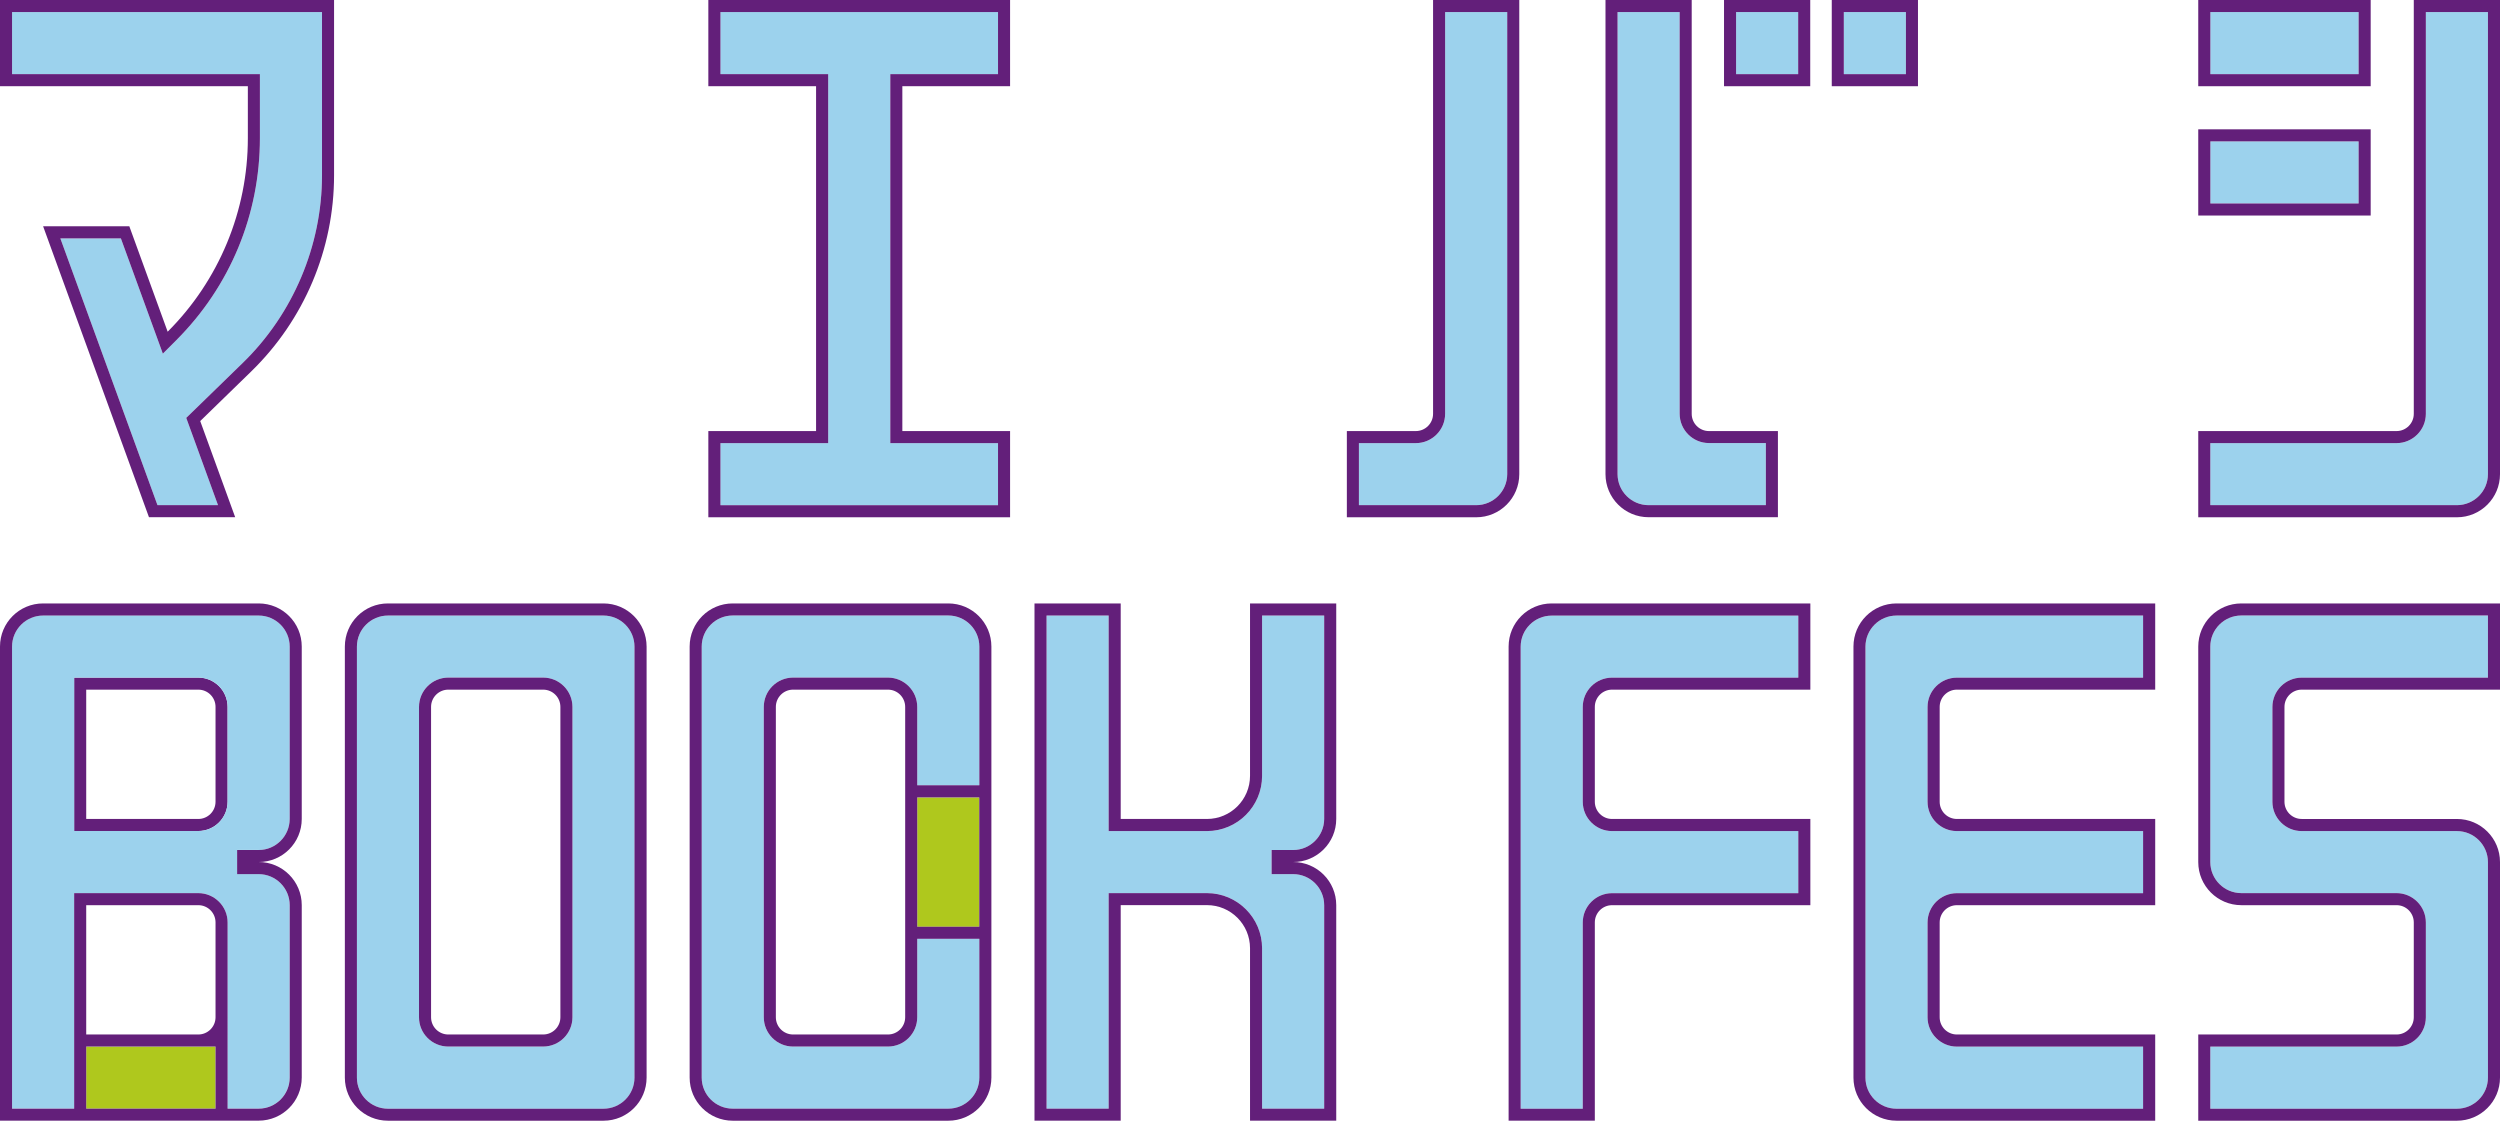 <?xml version="1.0" encoding="utf-8"?>
<!-- Generator: Adobe Illustrator 26.2.1, SVG Export Plug-In . SVG Version: 6.00 Build 0)  -->
<svg version="1.1" id="レイヤー_1" xmlns="http://www.w3.org/2000/svg" xmlns:xlink="http://www.w3.org/1999/xlink" x="0px"
	 y="0px" viewBox="0 0 414.67 185.89" style="enable-background:new 0 0 414.67 185.89;" xml:space="preserve">
<style type="text/css">
	.st0{fill:#AFC81D;}
	.st1{fill:#631F7A;}
	.st2{fill:#9CD2ED;}
</style>
<polygon class="st0" points="152.14,153.72 152.14,153.72 152.14,132.27 162.44,132.27 162.44,153.72 "/>
<g>
	<path class="st1" d="M32.89,112.39H12.3v25.45h20.59c2.68,0,4.86-2.18,4.86-4.86v-15.73C37.75,114.57,35.57,112.39,32.89,112.39z
		 M35.75,132.98c0,1.58-1.28,2.86-2.86,2.86H14.3v-21.45h18.59c1.58,0,2.86,1.28,2.86,2.86V132.98z"/>
</g>
<g>
	<g>
		<g>
			<polyline class="st2" points="165.54,2 165.54,12.3 147.66,12.3 147.66,73.5 165.54,73.5 165.54,83.79 119.49,83.79 119.49,73.5 
				137.37,73.5 137.37,12.3 119.49,12.3 119.49,2 165.54,2 			"/>
			<g>
				<path class="st1" d="M165.54,2v10.3h-17.87v61.2h17.87v10.3h-46.04V73.5h17.87V12.3h-17.87V2H165.54 M167.54,0h-50.05v14.3
					h17.87v57.2h-17.87v14.3h50.05V71.5h-17.87V14.3h17.87V0L167.54,0z"/>
			</g>
		</g>
		<g>
			<path class="st2" d="M53.41,2v27.08c0,11.65-4.79,22.99-13.14,31.11l-8.45,8.22l-0.93,0.9l5.27,14.48H26.12L10.01,39.54h10.04
				l6.96,19.12l2.22-2.22c8.95-8.95,13.88-20.86,13.88-33.52V12.3H2V2H53.41"/>
			<g>
				<path class="st1" d="M53.41,2v27.08c0,11.65-4.79,22.99-13.14,31.11l-8.45,8.22l-0.93,0.9l5.27,14.48H26.12L10.01,39.54h10.04
					l6.96,19.12l2.22-2.22c8.95-8.95,13.88-20.86,13.88-33.52V12.3H2V2H53.41 M55.41,0H0v14.3h41.11v8.62
					c0,12.04-4.78,23.59-13.3,32.1l0,0l-6.36-17.49H7.15l17.56,48.26h14.3l-5.8-15.95l8.45-8.22c8.79-8.55,13.75-20.29,13.75-32.55
					V0L55.41,0z"/>
			</g>
		</g>
		<g>
			<polyline class="st2" points="391.22,2 391.22,12.3 366.63,12.3 366.63,2 391.22,2 			"/>
			<polyline class="st2" points="391.22,23.45 391.22,33.75 366.63,33.75 366.63,23.45 391.22,23.45 			"/>
			<path class="st2" d="M412.67,2v76.64c0,2.84-2.31,5.15-5.15,5.15h-40.9V73.5h30.89c2.68,0,4.86-2.18,4.86-4.86V2H412.67"/>
			<g>
				<path class="st1" d="M391.22,2v10.3h-24.59V2H391.22 M393.22,0h-28.6v14.3h28.6V0L393.22,0z"/>
			</g>
			<g>
				<path class="st1" d="M391.22,23.45v10.3h-24.59v-10.3H391.22 M393.22,21.45h-28.6v14.3h28.6V21.45L393.22,21.45z"/>
			</g>
			<g>
				<path class="st1" d="M412.67,2v76.64c0,2.84-2.31,5.15-5.15,5.15h-40.9V73.5h30.89c2.68,0,4.86-2.18,4.86-4.86V2H412.67
					 M414.67,0h-14.3v68.64c0,1.58-1.28,2.86-2.86,2.86h-32.89v14.3h42.9c3.95,0,7.15-3.2,7.15-7.15V0L414.67,0z"/>
			</g>
		</g>
		<g>
			<path class="st2" d="M250,2v76.64c0,2.84-2.31,5.15-5.15,5.15H225.4V73.5h9.44c2.68,0,4.86-2.18,4.86-4.86V2H250"/>
			<path class="st2" d="M278.6,2v66.63c0,2.68,2.18,4.86,4.86,4.86h9.44v10.3h-19.45c-2.84,0-5.15-2.31-5.15-5.15V2H278.6"/>
			<polyline class="st2" points="298.26,2 298.26,12.3 287.96,12.3 287.96,2 298.26,2 			"/>
			<polyline class="st2" points="316.13,2 316.13,12.3 305.84,12.3 305.84,2 316.13,2 			"/>
			<g>
				<path class="st1" d="M250,2v76.64c0,2.84-2.31,5.15-5.15,5.15H225.4V73.5h9.44c2.68,0,4.86-2.18,4.86-4.86V2H250 M252,0h-14.3
					v68.64c0,1.58-1.28,2.86-2.86,2.86H223.4v14.3h21.45c3.95,0,7.15-3.2,7.15-7.15V0L252,0z"/>
			</g>
			<g>
				<path class="st1" d="M278.6,2v66.63c0,2.68,2.18,4.86,4.86,4.86h9.44v10.3h-19.45c-2.84,0-5.15-2.31-5.15-5.15V2H278.6 M280.6,0
					h-14.3v78.64c0,3.95,3.2,7.15,7.15,7.15h21.45V71.5h-11.44c-1.58,0-2.86-1.28-2.86-2.86V0L280.6,0z"/>
			</g>
			<g>
				<path class="st1" d="M298.26,2v10.3h-10.3V2H298.26 M300.26,0h-14.3v14.3h14.3V0L300.26,0z"/>
			</g>
			<g>
				<path class="st1" d="M316.13,2v10.3h-10.3V2H316.13 M318.13,0h-14.3v14.3h14.3V0L318.13,0z"/>
			</g>
		</g>
	</g>
	<g>
		<g>
			<path class="st2" d="M42.9,140.99c2.84,0,5.15-2.31,5.15-5.15v-28.6c0-2.84-2.31-5.15-5.15-5.15H7.15
				c-2.84,0-5.15,2.31-5.15,5.15v76.64h10.29l0-35.75h20.59c2.68,0,4.86,2.18,4.86,4.86v30.89h5.15c2.84,0,5.15-2.31,5.15-5.15
				v-28.6c0-2.84-2.31-5.15-5.15-5.15h-3.57v-4H42.9z M37.75,132.98c0,2.68-2.18,4.86-4.86,4.86H12.3v-25.45h20.59
				c2.68,0,4.86,2.18,4.86,4.86V132.98z"/>
		</g>
		<polygon class="st0" points="14.3,173.59 14.3,173.59 35.75,173.59 35.75,183.89 14.3,183.89 		"/>
		<g>
			<path class="st2" d="M100.09,102.1H64.35c-2.84,0-5.15,2.31-5.15,5.15v71.5c0,2.84,2.31,5.15,5.15,5.15h35.75
				c2.84,0,5.15-2.31,5.15-5.15v-71.5C105.24,104.4,102.93,102.1,100.09,102.1z M94.95,168.73c0,2.68-2.18,4.86-4.86,4.86H74.36
				c-2.68,0-4.86-2.18-4.86-4.86v-51.48c0-2.68,2.18-4.86,4.86-4.86h15.73c2.68,0,4.86,2.18,4.86,4.86V168.73z"/>
		</g>
		<path class="st2" d="M162.44,178.74c0,2.84-2.31,5.15-5.15,5.15h-35.75c-2.84,0-5.15-2.31-5.15-5.15v-71.5
			c0-2.84,2.31-5.15,5.15-5.15h35.75c2.84,0,5.15,2.31,5.15,5.15v23.01h-10.3v-13c0-2.68-2.18-4.86-4.86-4.86h-15.73
			c-2.68,0-4.86,2.18-4.86,4.86v51.48c0,2.68,2.18,4.86,4.86,4.86h15.73c2.68,0,4.86-2.18,4.86-4.86v-13.01h10.3V178.74z"/>
		<path class="st2" d="M214.49,140.99h-3.57v4h3.57c2.84,0,5.15,2.31,5.15,5.15v33.75h-10.3v-26.6c0-5.05-4.11-9.15-9.15-9.15h-16.3
			v35.75h-10.3V102.1h10.3v35.75h16.3c5.05,0,9.15-4.11,9.15-9.15v-26.6h10.3v33.75C219.63,138.68,217.32,140.99,214.49,140.99z"/>
		<path class="st2" d="M298.28,102.1v10.3h-30.89c-2.68,0-4.86,2.18-4.86,4.86v15.73c0,2.68,2.18,4.86,4.86,4.86h30.89v10.3h-30.89
			c-2.68,0-4.86,2.18-4.86,4.86v30.89h-10.3v-76.64c0-2.84,2.31-5.15,5.15-5.15H298.28"/>
		<path class="st2" d="M355.47,102.1v10.3h-30.89c-2.68,0-4.86,2.18-4.86,4.86v15.73c0,2.68,2.18,4.86,4.86,4.86h30.89v10.3h-30.89
			c-2.68,0-4.86,2.18-4.86,4.86v15.73c0,2.68,2.18,4.86,4.86,4.86h30.89v10.3h-33.75h-7.15c-2.84,0-5.15-2.31-5.15-5.15v-71.5
			c0-2.84,2.31-5.15,5.15-5.15H355.47"/>
		<path class="st2" d="M412.67,102.1v10.3h-30.89c-2.68,0-4.86,2.18-4.86,4.86v15.73c0,2.68,2.18,4.86,4.86,4.86h25.74
			c2.84,0,5.15,2.31,5.15,5.15v35.75c0,2.84-2.31,5.15-5.15,5.15h-40.9v-10.3h30.89c2.68,0,4.86-2.18,4.86-4.86V153
			c0-2.68-2.18-4.86-4.86-4.86h-25.74c-2.84,0-5.15-2.31-5.15-5.15v-35.75c0-2.84,2.31-5.15,5.15-5.15H412.67"/>
		<g>
			<path class="st1" d="M298.28,102.1v10.3h-30.89c-2.68,0-4.86,2.18-4.86,4.86v15.73c0,2.68,2.18,4.86,4.86,4.86h30.89v10.3h-30.89
				c-2.68,0-4.86,2.18-4.86,4.86v30.89h-10.3v-76.64c0-2.84,2.31-5.15,5.15-5.15H298.28 M300.28,100.09h-42.9
				c-3.95,0-7.15,3.2-7.15,7.15v78.64h14.3V153c0-1.58,1.28-2.86,2.86-2.86h32.89v-14.3h-32.89c-1.58,0-2.86-1.28-2.86-2.86v-15.73
				c0-1.58,1.28-2.86,2.86-2.86h32.89V100.09L300.28,100.09z"/>
		</g>
		<g>
			<path class="st1" d="M412.67,102.1v10.3h-30.89c-2.68,0-4.86,2.18-4.86,4.86v15.73c0,2.68,2.18,4.86,4.86,4.86h25.74
				c2.84,0,5.15,2.31,5.15,5.15v35.75c0,2.84-2.31,5.15-5.15,5.15h-40.9v-10.3h30.89c2.68,0,4.86-2.18,4.86-4.86V153
				c0-2.68-2.18-4.86-4.86-4.86h-25.74c-2.84,0-5.15-2.31-5.15-5.15v-35.75c0-2.84,2.31-5.15,5.15-5.15H412.67 M414.67,100.09h-42.9
				c-3.95,0-7.15,3.2-7.15,7.15v35.75c0,3.95,3.2,7.15,7.15,7.15h25.74c1.58,0,2.86,1.28,2.86,2.86v15.73
				c0,1.58-1.28,2.86-2.86,2.86h-32.89v14.3h42.9c3.95,0,7.15-3.2,7.15-7.15v-35.75c0-3.95-3.2-7.15-7.15-7.15h-25.74
				c-1.58,0-2.86-1.28-2.86-2.86v-15.73c0-1.58,1.28-2.86,2.86-2.86h32.89V100.09L414.67,100.09z"/>
		</g>
		<g>
			<path class="st1" d="M355.47,102.1v10.3h-30.89c-2.68,0-4.86,2.18-4.86,4.86v15.73c0,2.68,2.18,4.86,4.86,4.86h30.89v10.3h-30.89
				c-2.68,0-4.86,2.18-4.86,4.86v15.73c0,2.68,2.18,4.86,4.86,4.86h30.89v10.3h-33.75h-7.15c-2.84,0-5.15-2.31-5.15-5.15v-71.5
				c0-2.84,2.31-5.15,5.15-5.15H355.47 M357.48,100.09h-42.9c-3.95,0-7.15,3.2-7.15,7.15v71.5c0,3.95,3.2,7.15,7.15,7.15h7.15h35.75
				v-14.3h-32.89c-1.58,0-2.86-1.28-2.86-2.86V153c0-1.58,1.28-2.86,2.86-2.86h32.89v-14.3h-32.89c-1.58,0-2.86-1.28-2.86-2.86
				v-15.73c0-1.58,1.28-2.86,2.86-2.86h32.89V100.09L357.48,100.09z"/>
		</g>
		<g>
			<path class="st1" d="M50.05,135.84v-28.6c0-3.95-3.2-7.15-7.15-7.15H7.15c-3.95,0-7.15,3.2-7.15,7.15v78.64h42.9
				c3.95,0,7.15-3.2,7.15-7.15v-28.6c0-3.95-3.2-7.15-7.15-7.15C46.85,142.99,50.05,139.79,50.05,135.84z M35.75,168.73
				c0,1.58-1.28,2.86-2.86,2.86H14.3v-21.45h18.59c1.58,0,2.86,1.28,2.86,2.86V168.73z M14.3,173.59L14.3,173.59l21.45,0v10.3H14.3
				L14.3,173.59z M42.9,140.99h-3.57v4h3.57c2.84,0,5.15,2.31,5.15,5.15v28.6c0,2.84-2.31,5.15-5.15,5.15h-5.15V153
				c0-2.68-2.18-4.86-4.86-4.86H12.3l0,35.75H2v-76.64c0-2.84,2.31-5.15,5.15-5.15H42.9c2.84,0,5.15,2.31,5.15,5.15v28.6
				C48.04,138.68,45.74,140.99,42.9,140.99z"/>
		</g>
		<g>
			<path class="st1" d="M100.09,102.1c2.84,0,5.15,2.31,5.15,5.15v71.5c0,2.84-2.31,5.15-5.15,5.15H64.35
				c-2.84,0-5.15-2.31-5.15-5.15v-71.5c0-2.84,2.31-5.15,5.15-5.15H100.09 M74.36,173.59h15.73c2.68,0,4.86-2.18,4.86-4.86v-51.48
				c0-2.68-2.18-4.86-4.86-4.86H74.36c-2.68,0-4.86,2.18-4.86,4.86v51.48C69.49,171.41,71.67,173.59,74.36,173.59 M100.09,100.09
				H64.35c-3.95,0-7.15,3.2-7.15,7.15v71.5c0,3.95,3.2,7.15,7.15,7.15h35.75c3.95,0,7.15-3.2,7.15-7.15v-71.5
				C107.24,103.29,104.04,100.09,100.09,100.09L100.09,100.09z M74.36,171.59c-1.58,0-2.86-1.28-2.86-2.86v-51.48
				c0-1.58,1.28-2.86,2.86-2.86h15.73c1.58,0,2.86,1.28,2.86,2.86v51.48c0,1.58-1.28,2.86-2.86,2.86H74.36L74.36,171.59z"/>
		</g>
		<g>
			<path class="st1" d="M157.29,100.09h-35.75c-3.95,0-7.15,3.2-7.15,7.15v71.5c0,3.95,3.2,7.15,7.15,7.15h35.75
				c3.95,0,7.15-3.2,7.15-7.15v-71.5C164.44,103.29,161.24,100.09,157.29,100.09z M162.44,178.74c0,2.84-2.31,5.15-5.15,5.15h-35.75
				c-2.84,0-5.15-2.31-5.15-5.15v-71.5c0-2.84,2.31-5.15,5.15-5.15h35.75c2.84,0,5.15,2.31,5.15,5.15v23.01h-10.3v-13
				c0-2.68-2.18-4.86-4.86-4.86h-15.73c-2.68,0-4.86,2.18-4.86,4.86v51.48c0,2.68,2.18,4.86,4.86,4.86h15.73
				c2.68,0,4.86-2.18,4.86-4.86v-13.01h10.3V178.74z M150.14,168.73c0,1.58-1.28,2.86-2.86,2.86h-15.73c-1.58,0-2.86-1.28-2.86-2.86
				v-51.48c0-1.58,1.28-2.86,2.86-2.86h15.73c1.58,0,2.86,1.28,2.86,2.86V168.73z M152.14,132.26h10.29l0,21.46h-10.29V132.26z"/>
		</g>
		<g>
			<path class="st1" d="M221.64,135.84v-35.75h-14.3v28.6c0,3.95-3.2,7.15-7.15,7.15h-14.3v-35.75h-14.3v85.79h14.3v-35.75h14.3
				c3.95,0,7.15,3.2,7.15,7.15v28.6h14.3v-35.75c0-3.95-3.2-7.15-7.15-7.15C218.43,142.99,221.64,139.79,221.64,135.84z
				 M214.49,140.99h-3.57v4h3.57c2.84,0,5.15,2.31,5.15,5.15v33.75h-10.3v-26.6c0-5.05-4.11-9.15-9.15-9.15h-16.3v35.75h-10.3V102.1
				h10.3v35.75h16.3c5.05,0,9.15-4.11,9.15-9.15v-26.6h10.3v33.75C219.63,138.68,217.32,140.99,214.49,140.99z"/>
		</g>
	</g>
</g>
</svg>
